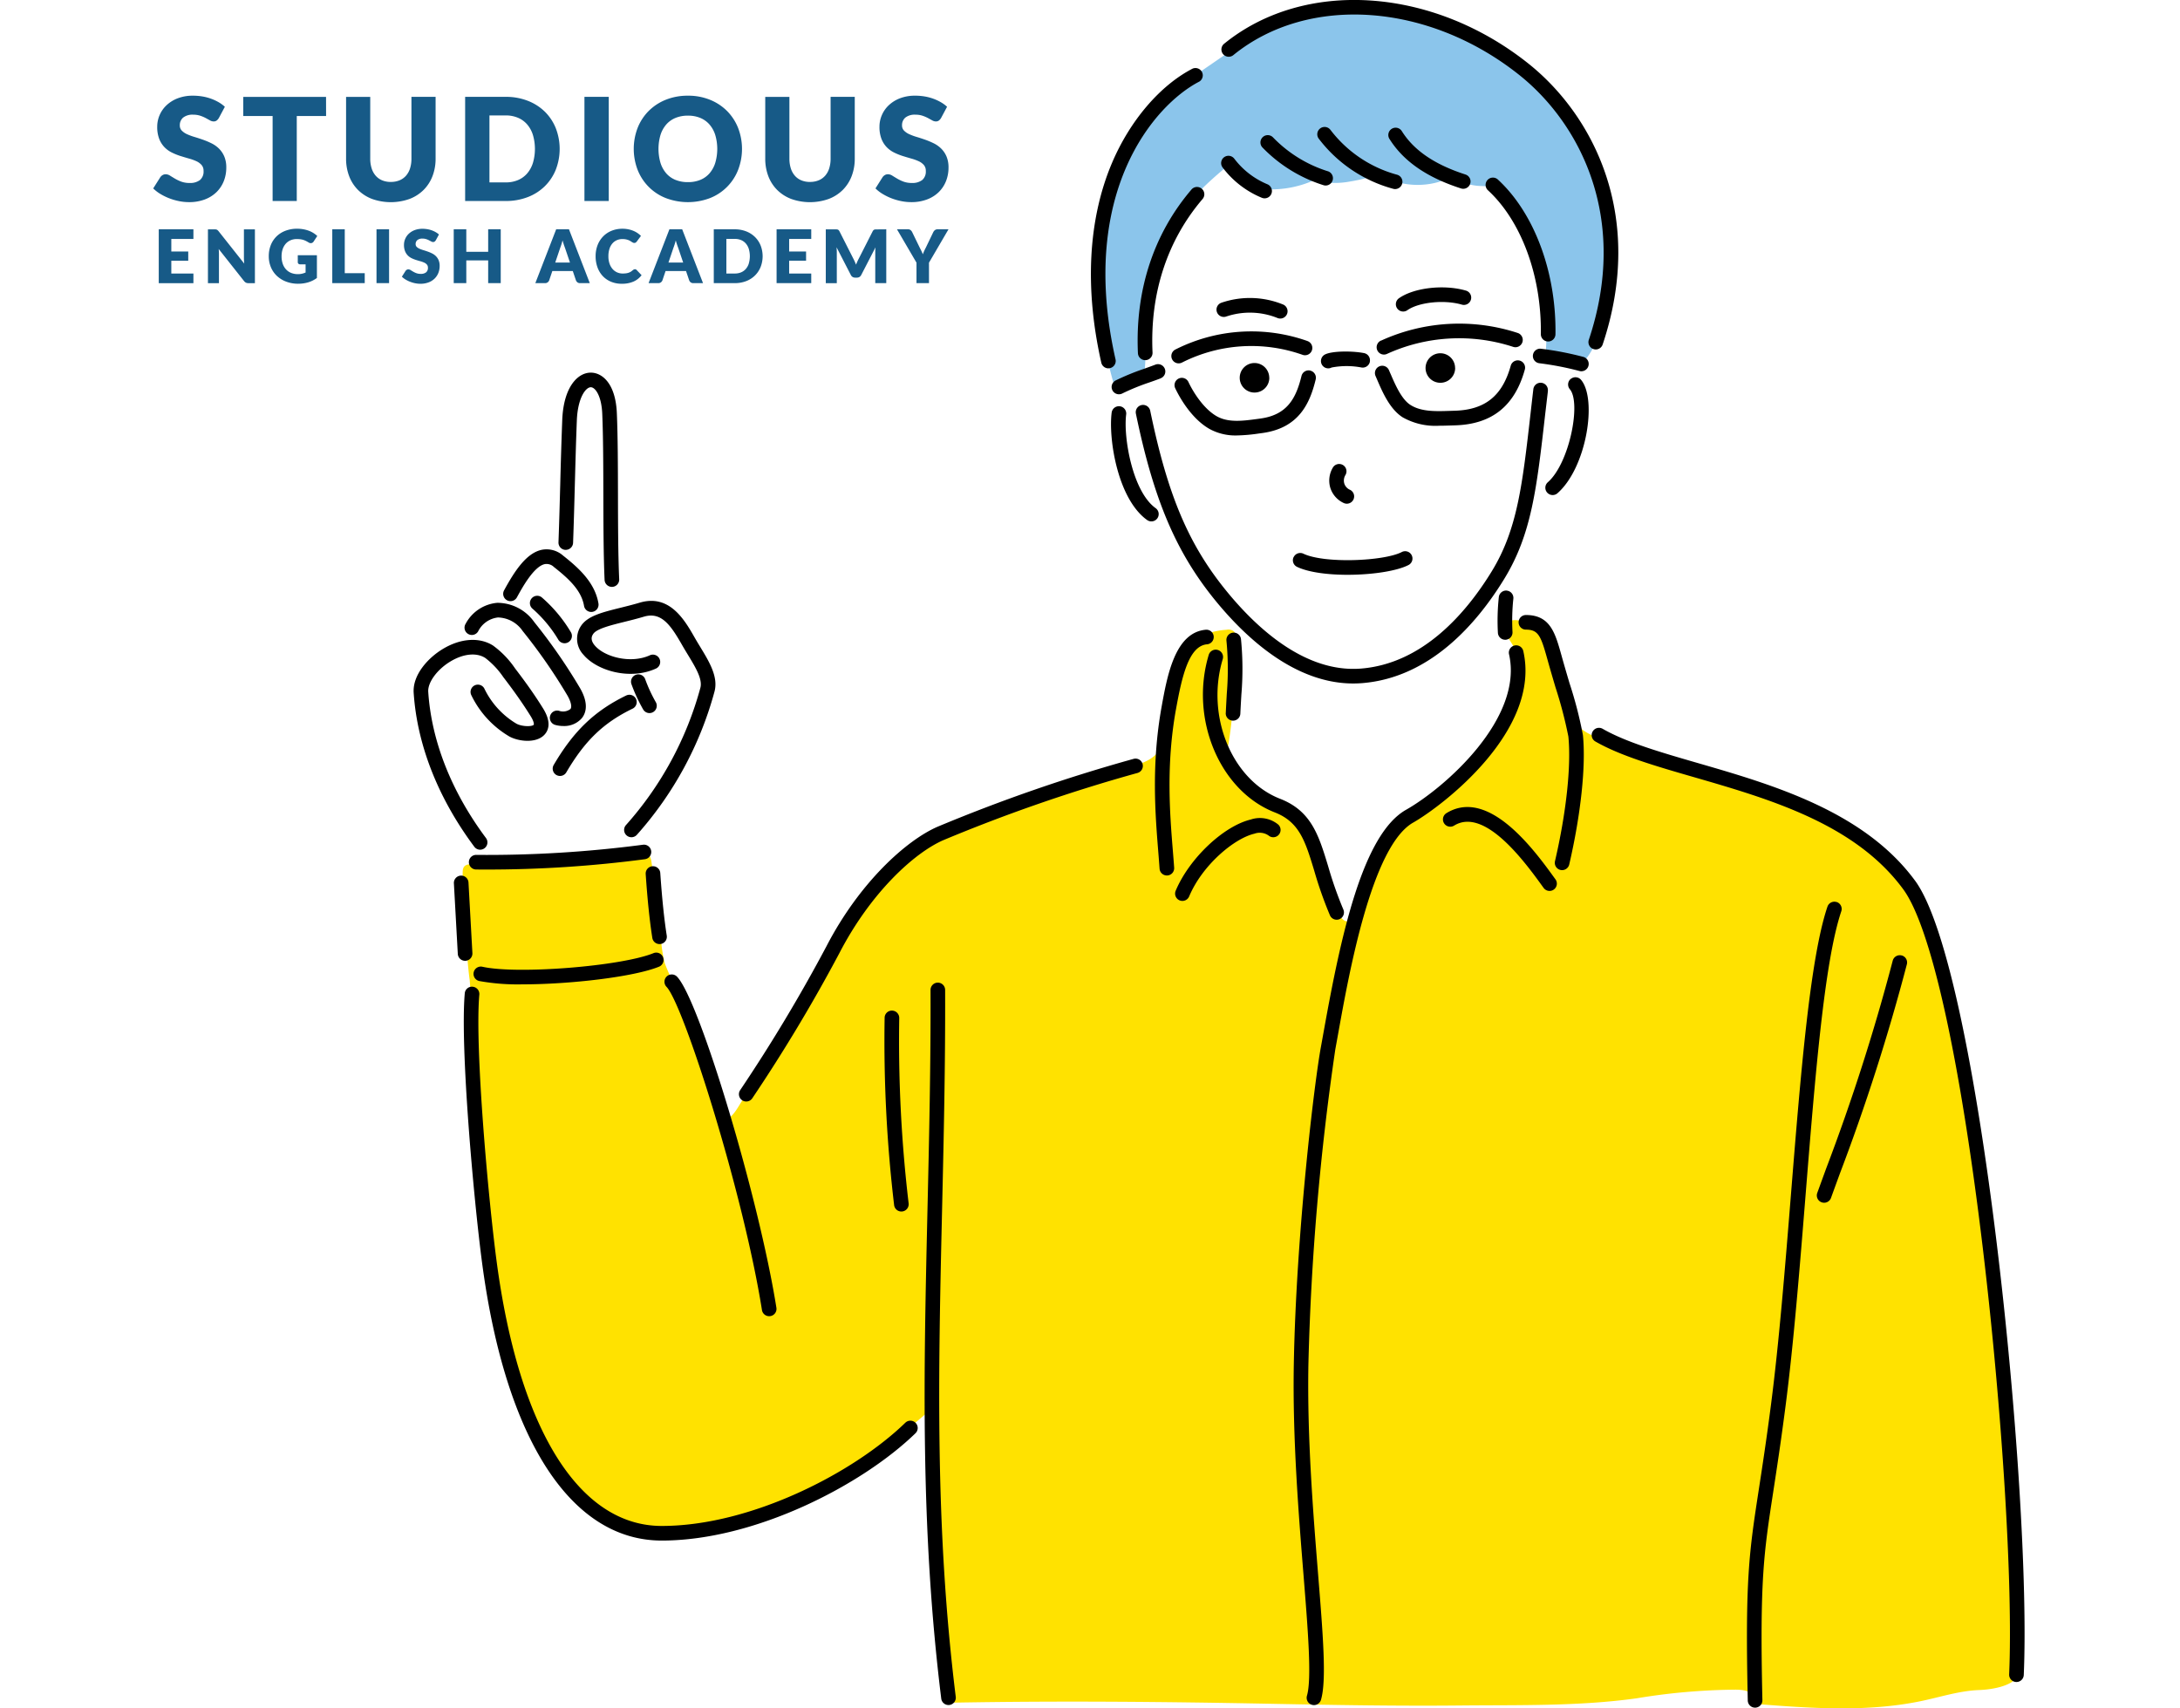 <svg xmlns="http://www.w3.org/2000/svg" width="370" height="290"><path fill="#fff" d="M0 0h370v290H0z"/><path d="M342.691 283.516l.009-.107a58.773 58.773 0 00-.41-9.849c-.3-3.29-.592-6.58-.937-9.864-.692-6.57-.595-13.031-.784-19.626-.216-7.54-1.5-14.919-2.611-22.359-1.008-6.752-1.012-13.815-1.961-20.656-.827-5.97-2.01-11.889-2.637-17.887a104.043 104.043 0 00-3.095-17.545 50.423 50.423 0 00-7.909-16.814 30.18 30.18 0 00-12.692-9.913c-6.054-2.546-12.242-4.893-18.49-6.919-2.317-.751-4.465-1.781-6.792-2.562l-8.219-2.76c-2.7-.907-7.744-1.5-8.982-4.56a17.481 17.481 0 01-.553-1.917c-.584-2.108-1.576-4.037-2.048-6.184a23.68 23.68 0 00-2.061-5.689c-.679-1.319-1.69-2.651-3.15-2.916a15.189 15.189 0 00-1.642-.077 3.326 3.326 0 00-1.145 0c-1.043.294-1.208 1.773-.745 2.753a28.045 28.045 0 011.661 2.784 5.956 5.956 0 01.135 2.443 35.044 35.044 0 01-1.087 7.428c-.663 2.043-2.385 3.91-3.664 5.6a62.258 62.258 0 01-13.369 12.649 19.566 19.566 0 00-6.684 8.842c-1.053 2.316-1.795 4.737-2.692 7.109-.269.712-.757 1.538-1.516 1.486-.549-.038-.941-.536-1.226-1.007a26.037 26.037 0 01-2.271-5.509c-1.057-3.253-1.809-6.748-3.682-9.622a6.894 6.894 0 00-3.762-2.72 13.755 13.755 0 01-4.162-2.855 39.444 39.444 0 01-3.9-4.147 4.176 4.176 0 01-1.123-4.206 74.036 74.036 0 00.9-9.172 81.822 81.822 0 00.315-9.087 1.444 1.444 0 00-.256-.875 1.483 1.483 0 00-1.295-.3 12.008 12.008 0 00-3.227.637c-3.684 1.424-4.751 5.384-5.725 8.817a71.262 71.262 0 00-1.45 6.085c-.33 1.725-.095 3.568-1.137 5.09-.918 1.34-2.563 1.94-4.1 2.462-6.077 2.062-12.137 4.271-18.221 6.264a236.12 236.12 0 00-9.554 3.337 40.342 40.342 0 00-8.3 3.889c-4.738 3.148-8.146 7.811-11.108 12.582-3.362 5.416-6.536 10.946-9.936 16.342q-3.076 4.884-6.268 9.7-1.6 2.406-3.217 4.793c-.423.622-1.777 3.274-2.772 2.95-.349-.114-.5-.51-.614-.859-1.45-4.579-2.725-9.164-4.426-13.629a76.85 76.85 0 00-3.319-7.657 29.971 29.971 0 01-1.961-4.209 24.978 24.978 0 01-.659-4.295c-.4-2.754-1.007-5.483-1.2-8.259a36.289 36.289 0 00-.418-4.781 2.623 2.623 0 00-.365-.986c-.576-.824-1.528-.688-2.374-.487q-2.005.477-4.042.812a58.659 58.659 0 01-8.206.763c-5.344.119-10.744-.49-16.006.455-.761.136-1.006.54-1.025 1.287a80.527 80.527 0 00.424 9.795c.27 2.867.373 5.752.773 8.606a67.278 67.278 0 01.134 8.383q.086 6.494.7 12.967c.377 3.967 1.24 8.045 1.24 12.033.745 10.825 1.9 21.73 5.068 32.151 1.9 6.244 4.446 12.506 8.364 17.774 5.117 6.88 11.563 10.178 20.052 10.257 5.688.054 10.759-1.534 15.865-3.909a135.267 135.267 0 0014.793-7.632 102.819 102.819 0 0012.819-9.886q.357 11.864.716 23.727l.4 13.271.2 6.636a16.832 16.832 0 00.513 5.158 1.4 1.4 0 001.419 1.68c17.967-.318 35.926-.153 53.89.2 10.645.209 21.293.392 31.94.287 9.93-.1 20.166.153 29.95-1.222a107.017 107.017 0 0116.809-1.467c1.877.035 3.158.348 3.022 2.4 9.447.738 19.042 1.468 28.324-.437 3.38-.694 6.6-1.781 10.015-1.9 1.833-.067 5.492-.572 6.487-2.35a2.517 2.517 0 00.245-1.015z" fill="#ffe200"/><path d="M273.176 42.767c0-.389 0-.78-.008-1.171a33.249 33.249 0 00-2.26-12.036 49.523 49.523 0 00-6.514-12c-3.365-4.367-7.406-8.364-12.466-10.62a65.152 65.152 0 00-16.548-5.353c-7.843-1.2-15.183.685-22.222 4.113a39.274 39.274 0 00-4.626 3.171l-4.644 3.19a44.3 44.3 0 00-10.423 9.471c-6.158 8.081-7.618 19.014-6.939 28.875a66.519 66.519 0 002.37 14.273 1.74 1.74 0 00.238.547 1.378 1.378 0 001.331.406 5.491 5.491 0 001.774-.725l1.5-.83a1.007 1.007 0 00.329-.247.984.984 0 00.153-.479c.307-2.333.128-4.7.292-7.053a57.618 57.618 0 01.784-6.334 39.5 39.5 0 014.048-11.909c2.085-3.8 5.268-6.758 8.559-9.529a1.116 1.116 0 01.456-.271c.428-.093.783.313 1.055.656a8 8 0 005.776 3.232 17.981 17.981 0 007.864-1.562c.159.046.314.106.476.146a14.015 14.015 0 005.607.084 27.448 27.448 0 002.791-.6c.666-.178 1.261-.625 1.974-.5a5.471 5.471 0 011.32.5 12.869 12.869 0 006.1 1.153 12.512 12.512 0 003.075-.547c.86-.27 1.484-1.122 2.361-.593a9.559 9.559 0 004.578 1.352c1.917.068 2.868.242 4 1.861a41.476 41.476 0 016.149 13.241 28.343 28.343 0 01.922 5.976 57.346 57.346 0 01-.033 6.762.779.779 0 00.7 1l4.3 1.282a1.585 1.585 0 00.77.1 1.468 1.468 0 00.753-.539c1.935-2.213 2.839-5.242 3.387-8.077a54.134 54.134 0 00.891-10.416z" fill="#8bc5eb"/><path d="M105.356 103.156c1.044-.26 2.124-.528 3.211-.852 5.085-1.516 7.64 2.955 9.33 5.912.337.59.657 1.116.973 1.635 1.5 2.474 3.06 5.032 2.405 7.519a60.1 60.1 0 01-13.189 24.346 1.241 1.241 0 01-1.859-1.644 57.593 57.593 0 0012.648-23.331c.387-1.467-.834-3.473-2.125-5.6-.327-.538-.659-1.083-.973-1.633-1.948-3.407-3.533-5.71-6.5-4.825-1.143.34-2.25.615-3.321.881-2.293.57-4.665 1.159-5.262 2.031-.172.253-.631.922.24 1.958 1.672 1.989 6.127 3.155 9.363 1.681a1.24 1.24 0 111.03 2.257c-4.4 2.006-10.009.375-12.293-2.342a3.931 3.931 0 01-.387-4.956c1.129-1.651 3.592-2.263 6.709-3.037zm.954 14.89c-5.36 2.6-8.928 6.008-12.318 11.779a1.241 1.241 0 102.14 1.256c3.16-5.379 6.317-8.408 11.26-10.8a1.241 1.241 0 00-1.082-2.233zm3.92 3a1.241 1.241 0 001.085-1.841 25.04 25.04 0 01-1.8-3.89 1.24 1.24 0 10-2.345.807 27.359 27.359 0 001.979 4.285 1.24 1.24 0 001.081.64zm-24.177-19.152a1.241 1.241 0 001.684-.5c.858-1.572 2.866-5.254 4.734-5.636a1.768 1.768 0 011.535.485c2.341 1.851 4.666 3.885 5.119 6.6a1.241 1.241 0 001.222 1.036 1.193 1.193 0 00.207-.017 1.239 1.239 0 001.018-1.428c-.6-3.588-3.425-6.083-6.027-8.14a4.226 4.226 0 00-3.569-.97c-2.636.538-4.642 3.624-6.418 6.879a1.24 1.24 0 00.495 1.692zm-6.613 5.711a1.24 1.24 0 001.705-.418 4.309 4.309 0 013.364-2.372 5.211 5.211 0 014.2 2.3 92.724 92.724 0 017.585 10.927c.61 1.058.811 1.944.524 2.312a2.053 2.053 0 01-1.918.31 1.24 1.24 0 10-.672 2.388 5.164 5.164 0 001.386.187 3.936 3.936 0 003.163-1.361c.68-.873 1.173-2.462-.333-5.075a94.608 94.608 0 00-7.764-11.2 7.66 7.66 0 00-6.3-3.273 6.749 6.749 0 00-5.353 3.564 1.241 1.241 0 00.413 1.712zm2.049 36.632a1.241 1.241 0 00.994-1.982c-5.86-7.864-9.251-16.447-9.8-24.82-.105-1.6 1.533-3.825 3.811-5.178 2.187-1.3 4.376-1.513 5.856-.576a13.854 13.854 0 013.081 3.27l.2.259c1.8 2.36 3.164 4.315 4.425 6.34.626 1 .57 1.44.534 1.479-.339.356-2.034.311-2.939-.184a14.01 14.01 0 01-5.465-6 1.241 1.241 0 00-2.188 1.17 16.376 16.376 0 006.461 7.007c1.524.834 4.514 1.214 5.934-.288.707-.747 1.241-2.133-.231-4.5-1.3-2.094-2.709-4.108-4.558-6.532l-.194-.255a15.63 15.63 0 00-3.729-3.866c-2.288-1.448-5.446-1.247-8.452.539-2.64 1.569-5.215 4.488-5.018 7.474.584 8.852 4.142 17.891 10.29 26.14a1.239 1.239 0 00.988.504zm14.492-50.9a1.245 1.245 0 001.285-1.194c.131-3.573.217-6.782.3-9.949.1-3.583.187-6.966.337-10.812s1.505-5.648 2.373-5.649c.727 0 1.811 1.4 1.941 4.515.166 3.947.176 8.932.187 13.754.012 5.057.023 10.286.21 14.436a1.241 1.241 0 001.239 1.185h.057a1.241 1.241 0 001.184-1.295c-.186-4.1-.2-9.3-.209-14.33-.011-4.845-.021-9.856-.189-13.851-.212-5.089-2.513-6.893-4.42-6.893-2.257 0-4.631 2.487-4.849 8.032a826.049 826.049 0 00-.339 10.843c-.084 3.16-.17 6.361-.3 9.924a1.241 1.241 0 001.193 1.29zm-16.4 53.011a1.24 1.24 0 001.231 1.25q.822.007 1.65.007a204.494 204.494 0 0027-1.754 1.24 1.24 0 00-.337-2.457 203.191 203.191 0 01-28.293 1.723 1.227 1.227 0 00-1.249 1.237zm1.755 20.179a36.678 36.678 0 007.35.565c8.024 0 18.855-1.246 23.163-2.995a1.241 1.241 0 00-.934-2.3c-5.5 2.233-23.14 3.636-29.034 2.309a1.24 1.24 0 10-.545 2.42zm47.986 55.852a1.24 1.24 0 001.223 1.045 1.225 1.225 0 00.2-.015 1.24 1.24 0 001.03-1.42c-2.967-18.643-13.057-52.257-16.868-56.2a1.24 1.24 0 10-1.783 1.725c2.878 2.985 13.007 34.81 16.2 54.871zm24.33 19.133c-8.738 8.486-26.193 17.51-41.327 17.517h-.008c-14.031 0-24.251-16.4-28.036-44.983-1.409-10.638-3.718-36.236-2.927-45.205a1.239 1.239 0 00-1.126-1.344 1.22 1.22 0 00-1.345 1.126c-.808 9.144 1.518 35.018 2.939 45.748 3.966 29.959 15.08 47.14 30.495 47.139h.01c15.787-.007 33.965-9.392 43.055-18.218a1.241 1.241 0 00-1.73-1.78zm38.767-112.7a281.428 281.428 0 00-33.317 11.537c-5.364 2.349-13.269 9.534-18.837 20.292a273.974 273.974 0 01-14.645 24.416 1.24 1.24 0 102.07 1.366 276.079 276.079 0 0014.779-24.641c5.289-10.219 12.664-16.987 17.628-19.161a278.911 278.911 0 0132.993-11.42 1.241 1.241 0 00-.671-2.389zm63.319-28.561a1.249 1.249 0 00-1.352 1.118 37.6 37.6 0 00-.155 6.059 1.241 1.241 0 001.238 1.171h.07a1.24 1.24 0 001.17-1.307 35.279 35.279 0 01.146-5.686 1.241 1.241 0 00-1.115-1.347zm-47.7 20.779a1.241 1.241 0 001.184 1.3h.057a1.24 1.24 0 001.238-1.184c.056-1.243.12-2.3.177-3.257a52.007 52.007 0 00-.065-9.377 1.241 1.241 0 00-2.472.228 49.937 49.937 0 01.06 9c-.052.976-.115 2.041-.172 3.298zm13.876-63.139a28.55 28.55 0 00-22.4 1.428 1.241 1.241 0 101.124 2.212 26.064 26.064 0 0120.441-1.3 1.24 1.24 0 10.83-2.338zm10.582 3.5a1.241 1.241 0 00-.983-1.453c-2.063-.4-5.485-.373-6.65.246a1.253 1.253 0 00-.522 1.684 1.239 1.239 0 001.093.661 1.218 1.218 0 00.575-.144 13.492 13.492 0 015.035-.01 1.238 1.238 0 001.459-.976zm1.909-3.586a1.241 1.241 0 00.486 2.383 1.219 1.219 0 00.485-.1 29.549 29.549 0 0121.473-1.2 1.241 1.241 0 00.764-2.361 31.93 31.93 0 00-23.201 1.289zm1.6 5.644l-.256-.593a1.241 1.241 0 10-2.274.993l.25.578c.911 2.123 2.16 5.031 4.352 6.417a11.261 11.261 0 006.173 1.425c.64 0 1.271-.021 1.882-.041l.776-.024c6.281-.167 10.172-3.263 11.892-9.463a1.24 1.24 0 10-2.39-.664c-1.43 5.15-4.381 7.508-9.568 7.646l-.792.025c-2.365.078-4.81.159-6.647-1-1.534-.968-2.607-3.467-3.39-5.291zm-13.608-.544a1.243 1.243 0 00-1.5.913c-.951 3.911-2.511 6.639-7.031 7.237l-.488.066c-2.41.326-4.9.661-6.876-.467-2.084-1.192-3.849-3.8-4.806-5.834a1.241 1.241 0 00-2.246 1.054c.543 1.156 2.565 5.072 5.821 6.934a9.155 9.155 0 004.654 1.108 28.4 28.4 0 003.785-.336l.482-.065c6.283-.832 8.134-5.072 9.116-9.111a1.241 1.241 0 00-.903-1.488zm46.007.115a1.241 1.241 0 00.318-2.44 53.344 53.344 0 00-7.256-1.392 1.241 1.241 0 00-.186 2.474 51.373 51.373 0 016.8 1.316 1.226 1.226 0 00.332.05zm-71.448 1.207a1.241 1.241 0 10-.88-2.32c-.677.257-1.306.482-1.911.7a40.676 40.676 0 00-4.828 1.982 1.241 1.241 0 001.111 2.219 38.02 38.02 0 014.553-1.865c.628-.215 1.27-.445 1.963-.708zm22.6 30.341a1.241 1.241 0 00.583 1.655c1.951.935 5.229 1.348 8.58 1.348 4.139 0 8.389-.63 10.384-1.683a1.241 1.241 0 00-1.158-2.194c-2.988 1.576-13.156 2.007-16.734.291a1.241 1.241 0 00-1.646.591zm-3.481-71.234a1.241 1.241 0 00-1.842 1.663 24.728 24.728 0 0010.463 6.458 1.273 1.273 0 00.3.036 1.241 1.241 0 00.294-2.446 22.155 22.155 0 01-9.206-5.703zm9.732-1.29a1.241 1.241 0 00-2.006 1.461 23.61 23.61 0 0012.626 8.535 1.222 1.222 0 00.361.054 1.241 1.241 0 00.362-2.427 21.19 21.19 0 01-11.334-7.615zm22.922 7.579c-5.214-1.679-8.747-4.084-10.8-7.355a1.24 1.24 0 10-2.1 1.319c2.375 3.786 6.346 6.533 12.14 8.4a1.226 1.226 0 00.38.06 1.241 1.241 0 00.38-2.422zm5.475.833a1.241 1.241 0 00-1.679 1.827c5.689 5.228 9.135 14.589 8.995 24.428a1.242 1.242 0 001.223 1.259h.017a1.241 1.241 0 001.241-1.223c.159-10.517-3.595-20.591-9.788-26.283zm-44.709-3.51a1.241 1.241 0 00-2.035 1.419 15.914 15.914 0 006.687 5.2 1.24 1.24 0 10.979-2.279 13.6 13.6 0 01-5.622-4.332zm-7.286 5.241c-6.424 7.522-9.561 17.124-9.075 27.767a1.242 1.242 0 001.239 1.184h.058a1.241 1.241 0 001.183-1.3c-.459-10 2.474-19.007 8.481-26.043a1.24 1.24 0 10-1.886-1.61zm60.5 34.168a1.24 1.24 0 10-2.464-.287q-.236 2.022-.447 3.891c-1.414 12.43-2.268 19.933-6.622 27.039-4.316 7.044-11.66 15.621-22.136 16.488-9.342.774-17.515-6.623-22.722-12.965-6.556-7.986-10.107-16.336-13.1-30.807a1.24 1.24 0 00-2.429.5c3.045 14.716 6.862 23.654 13.614 31.878 5.3 6.458 13.538 13.929 23.276 13.929.518 0 1.042-.022 1.568-.065 11.511-.953 19.43-10.132 24.045-17.664 4.644-7.576 5.52-15.284 6.974-28.056q.221-1.856.455-3.873zm-74.586-3.835a1.243 1.243 0 001.211-1.515c-6.376-28.184 6.5-43.164 14.2-47.147a1.241 1.241 0 00-1.14-2.2c-5.546 2.869-10.669 8.89-13.705 16.107-4.006 9.522-4.62 21.207-1.772 33.792a1.24 1.24 0 001.218.971zm82.715-3.2a1.241 1.241 0 001.176-.848c7.328-21.916-1.715-39.006-12.621-47.692-16.313-12.994-38.019-14.408-51.615-3.364a1.241 1.241 0 101.565 1.926c12.7-10.315 33.1-8.893 48.505 3.378 10.249 8.164 18.734 24.263 11.813 44.965a1.243 1.243 0 001.177 1.635zm-74.41 28.669a1.242 1.242 0 00-.287-1.731c-3.924-2.808-5.493-12.008-5.005-15.881a1.241 1.241 0 10-2.462-.31c-.56 4.449 1.015 14.624 6.023 18.209a1.24 1.24 0 001.731-.287zm70.153-23.665a1.24 1.24 0 00-.139 1.749c1.957 2.293-.071 12.6-3.757 15.806a1.241 1.241 0 001.626 1.874c4.962-4.311 6.822-16 4.019-19.291a1.24 1.24 0 00-1.734-.133zm-38.638 14.623a1.241 1.241 0 00-1.709.4 4.292 4.292 0 00-.462 3.411 4.221 4.221 0 002.279 2.621 1.241 1.241 0 001.08-2.235 1.721 1.721 0 01-.975-1.075 1.821 1.821 0 01.183-1.409 1.24 1.24 0 00-.384-1.708zm-19.819-25.218a12.547 12.547 0 018.655.235 1.241 1.241 0 001.024-2.261 14.92 14.92 0 00-10.506-.313 1.24 1.24 0 10.827 2.339zm40.683-4.4c-3.721-1.085-8.829-.5-11.383 1.307a1.241 1.241 0 001.432 2.027c1.947-1.377 6.27-1.822 9.257-.952a1.24 1.24 0 10.694-2.382zm-33.384 14.8a2.506 2.506 0 10-2.506 2.506 2.507 2.507 0 002.518-2.495zm31.542-1.652a2.506 2.506 0 10-2.507 2.5 2.508 2.508 0 002.519-2.489zM91.966 101.416a1.241 1.241 0 00-1.616 1.883 21.977 21.977 0 014.386 5.246 1.241 1.241 0 001.09.646 1.227 1.227 0 00.592-.151 1.24 1.24 0 00.5-1.683 24.07 24.07 0 00-4.952-5.941zm21.2 57.408c-.445-2.828-.8-6.3-1.1-10.625a1.24 1.24 0 10-2.475.168c.3 4.4.668 7.942 1.124 10.843a1.24 1.24 0 102.45-.386zm112.559-3.449a1.24 1.24 0 001.139.747 1.222 1.222 0 00.492-.1 1.24 1.24 0 00.645-1.632 65.988 65.988 0 01-2.581-7.348c-1.593-5.242-2.852-9.383-8.152-11.448-8.19-3.191-12.649-14.051-9.738-23.715a1.241 1.241 0 00-2.377-.715c-3.268 10.854 1.867 23.1 11.214 26.741 4.178 1.629 5.173 4.9 6.68 9.859a67.88 67.88 0 002.676 7.607zm40.662-39.4c-.418-1.419-.843-2.859-1.223-4.21l-.143-.512c-1.069-3.83-1.914-6.855-6.036-6.855a1.24 1.24 0 100 2.481c2.143 0 2.553 1.128 3.647 5.042l.144.516c.382 1.36.809 2.81 1.231 4.239a72.729 72.729 0 012.183 8.338c.5 4.98-.35 12.894-2.27 21.169a1.242 1.242 0 00.928 1.49 1.288 1.288 0 00.281.032 1.242 1.242 0 001.208-.96c1.978-8.527 2.847-16.743 2.322-21.979a69.818 69.818 0 00-2.274-8.8zm-2.534 33.088c-3.351-4.635-11.2-15.489-18.39-11.01a1.241 1.241 0 001.312 2.106c5.223-3.255 12.121 6.283 15.067 10.358l.165.227a1.241 1.241 0 002.01-1.455zm-51.483-9.968c-4.649 1.068-10.525 6.616-12.83 12.115a1.24 1.24 0 102.288.959c2.216-5.286 7.627-9.859 11.1-10.656a2.609 2.609 0 012.381.318 1.241 1.241 0 001.64-1.862 4.9 4.9 0 00-4.581-.883zm-12.784-18.642c1.026-5.7 2.2-10.83 5.306-11.085a1.241 1.241 0 00-.2-2.473c-5.259.433-6.58 7.764-7.546 13.118-1.753 9.731-1.064 18.3-.56 24.55.082 1.019.159 1.985.222 2.894a1.242 1.242 0 001.237 1.156h.086a1.241 1.241 0 001.153-1.323c-.063-.918-.142-1.894-.225-2.922-.498-6.131-1.171-14.511.525-23.924zm125.457 29.056c-8.657-11.811-24.3-16.338-36.865-19.976-6.267-1.814-12.187-3.527-16.169-5.82a1.241 1.241 0 00-1.239 2.151c4.243 2.442 10.3 4.2 16.717 6.052 12.843 3.717 27.4 7.93 35.555 19.06 4.7 6.416 9.615 28.578 13.479 60.8 3.3 27.562 5.148 57.354 4.483 72.449a1.24 1.24 0 001.185 1.293h.056a1.241 1.241 0 001.238-1.186c1.356-30.838-7.474-119.866-18.442-134.832zm-13.309 3.621a1.241 1.241 0 00-1.572.78c-2.963 8.795-4.533 28.3-6.2 48.946-.992 12.332-2.02 25.084-3.369 35.489-.8 6.2-1.506 10.764-2.069 14.428-1.655 10.764-2.34 15.219-1.884 35.886a1.241 1.241 0 001.239 1.214h.028a1.241 1.241 0 001.214-1.267c-.451-20.451.224-24.843 1.855-35.455.565-3.677 1.269-8.252 2.077-14.486 1.358-10.465 2.387-23.247 3.383-35.609 1.649-20.492 3.208-39.847 6.073-48.353a1.241 1.241 0 00-.777-1.587zm11.013 9.057a1.238 1.238 0 00-1.508.9 347.008 347.008 0 01-11.3 35.281q-.778 2.131-1.51 4.144a1.241 1.241 0 002.334.844q.727-2.011 1.506-4.136a348.919 348.919 0 0011.371-35.523 1.24 1.24 0 00-.895-1.519zm-64.212-51.7a1.241 1.241 0 00-2.419.554c2.509 10.951-10.95 22.728-17.473 26.419-7.407 4.19-11.08 21.515-13.94 37.424l-.5 2.772c-1.111 5.979-4.209 31.611-4.611 53.912-.225 12.52.809 25.369 1.64 35.692.766 9.528 1.429 17.756.591 20.584a1.24 1.24 0 00.836 1.542 1.255 1.255 0 00.354.052 1.241 1.241 0 001.188-.889c.97-3.271.355-10.912-.5-21.488-.827-10.269-1.856-23.05-1.632-35.448a441.071 441.071 0 014.569-53.5c.156-.838.323-1.773.506-2.786 1.852-10.3 5.706-31.737 12.719-35.7 4.738-2.698 21.797-15.5 18.67-29.149zm-98.639 94.759c.276-11.943.56-24.293.516-37.208a1.241 1.241 0 00-1.241-1.237 1.241 1.241 0 00-1.236 1.245c.043 12.883-.241 25.216-.515 37.143-.642 27.843-1.246 54.141 2.333 83.15a1.24 1.24 0 001.229 1.089 1.358 1.358 0 00.154-.009 1.241 1.241 0 001.079-1.383c-3.563-28.83-2.959-55.041-2.319-82.79zm-8.489-33.695a1.222 1.222 0 00-1.264 1.218 237.019 237.019 0 001.61 31.785 1.241 1.241 0 001.23 1.1 1.345 1.345 0 00.146-.008 1.24 1.24 0 001.088-1.376 234.556 234.556 0 01-1.593-31.453 1.242 1.242 0 00-1.219-1.266zm-72.4-8.457a1.241 1.241 0 001.17-1.307l-.663-11.981a1.24 1.24 0 00-2.477.137l.663 11.98a1.24 1.24 0 001.237 1.173z"/><path d="M29.077 40.56v2.132h2.873v1.567h-2.873v2.177h3.751v1.63h-5.883v-9.137h5.883v1.631zm14.188-1.631v9.137h-1.1a.962.962 0 01-.411-.078.987.987 0 01-.329-.273l-4.309-5.45c.017.163.029.321.035.474s.009.3.009.43v4.9h-1.868v-9.137h1.116a1.639 1.639 0 01.232.013.57.57 0 01.169.047.561.561 0 01.144.1 1.58 1.58 0 01.157.169l4.346 5.488c-.021-.176-.036-.346-.044-.512s-.012-.321-.012-.467v-4.835zm7.275 4.4h3.248v3.856a4.81 4.81 0 01-1.5.747 5.913 5.913 0 01-1.659.232 5.688 5.688 0 01-2.054-.355 4.737 4.737 0 01-1.583-.978 4.287 4.287 0 01-1.016-1.48 4.77 4.77 0 01-.358-1.859 5.064 5.064 0 01.339-1.879 4.225 4.225 0 01.969-1.476 4.391 4.391 0 011.524-.966 5.506 5.506 0 012-.346 5.8 5.8 0 011.073.1 5.231 5.231 0 01.925.257 4.276 4.276 0 01.774.389 4.19 4.19 0 01.627.489l-.614.934a.587.587 0 01-.373.27.661.661 0 01-.493-.113q-.25-.15-.473-.26a2.933 2.933 0 00-.455-.179 2.991 2.991 0 00-.489-.1 4.78 4.78 0 00-.577-.032 2.651 2.651 0 00-1.072.21 2.308 2.308 0 00-.813.593 2.692 2.692 0 00-.517.919 3.705 3.705 0 00-.182 1.195 3.831 3.831 0 00.2 1.291 2.677 2.677 0 00.567.954 2.433 2.433 0 00.878.593 3.034 3.034 0 001.132.2 2.966 2.966 0 00.693-.075 3.831 3.831 0 00.605-.2v-1.386h-.9a.437.437 0 01-.313-.106.355.355 0 01-.113-.27zm11.365 3.041v1.693h-5.509v-9.137h2.119v7.444zm4.13 1.693h-2.132v-9.137h2.132zm7.934-7.281a.788.788 0 01-.2.226.441.441 0 01-.266.075.649.649 0 01-.311-.091l-.376-.2a3.161 3.161 0 00-.48-.2 1.9 1.9 0 00-.614-.091 1.328 1.328 0 00-.888.254.865.865 0 00-.291.686.636.636 0 00.175.459 1.551 1.551 0 00.461.313 4.907 4.907 0 00.653.241c.244.074.494.155.749.245a6.67 6.67 0 01.749.317 2.486 2.486 0 01.652.464 2.172 2.172 0 01.462.687 2.439 2.439 0 01.175.975 3.183 3.183 0 01-.219 1.185 2.773 2.773 0 01-.637.962 2.959 2.959 0 01-1.028.647 3.864 3.864 0 01-1.39.235 4.485 4.485 0 01-.868-.088 5.128 5.128 0 01-.856-.248 4.922 4.922 0 01-.778-.38 3.278 3.278 0 01-.633-.488l.627-.991a.623.623 0 01.2-.179.51.51 0 01.266-.072.713.713 0 01.379.119c.128.08.272.167.433.264a3.627 3.627 0 00.555.263 2.089 2.089 0 00.74.119 1.411 1.411 0 00.9-.254.969.969 0 00.32-.806.762.762 0 00-.176-.52 1.351 1.351 0 00-.461-.333 4.209 4.209 0 00-.649-.232q-.363-.1-.746-.222a5.379 5.379 0 01-.746-.3 2.306 2.306 0 01-.649-.47 2.185 2.185 0 01-.461-.727 2.87 2.87 0 01-.176-1.076 2.55 2.55 0 01.207-1 2.6 2.6 0 01.608-.872 3.01 3.01 0 01.985-.611 3.632 3.632 0 011.336-.23 4.941 4.941 0 01.818.067 4.357 4.357 0 01.756.194 4.186 4.186 0 01.668.307 3.08 3.08 0 01.555.4zm11.018-1.856v9.137h-2.132V44.2h-3.712v3.863H77.01v-9.137h2.133v3.819h3.712v-3.819zm11.583 0h-2.174l-3.536 9.137h1.655a.689.689 0 00.442-.141.759.759 0 00.248-.317l.539-1.592h3.474l.54 1.592a.815.815 0 00.257.33.715.715 0 00.445.128h1.643zm-2.333 5.644l.841-2.49a10.568 10.568 0 00.4-1.273c.071.251.142.485.213.7s.138.4.2.561l.847 2.5zm13.521 1.129a.43.43 0 01.151.029.4.4 0 01.144.1l.84.885a3.5 3.5 0 01-1.383 1.088 4.845 4.845 0 01-1.966.367 4.667 4.667 0 01-1.865-.355 4.043 4.043 0 01-1.4-.978 4.3 4.3 0 01-.881-1.48 5.467 5.467 0 01-.307-1.859 5.144 5.144 0 01.332-1.879 4.346 4.346 0 01.935-1.476 4.194 4.194 0 011.442-.966 4.826 4.826 0 011.85-.346 4.9 4.9 0 01.969.092 4.684 4.684 0 01.85.251 3.9 3.9 0 01.727.385 3.95 3.95 0 01.59.489l-.715.96a.961.961 0 01-.163.16.428.428 0 01-.264.072.48.48 0 01-.213-.05 2.32 2.32 0 01-.213-.123l-.248-.156a1.853 1.853 0 00-.32-.157 2.636 2.636 0 00-.433-.123 2.966 2.966 0 00-.58-.05 2.32 2.32 0 00-.962.2 2.1 2.1 0 00-.753.568 2.616 2.616 0 00-.489.915 4.082 4.082 0 00-.172 1.239 3.751 3.751 0 00.191 1.248 2.732 2.732 0 00.52.918 2.227 2.227 0 00.768.568 2.312 2.312 0 00.941.194 4.467 4.467 0 00.527-.028 2.406 2.406 0 00.445-.094 1.879 1.879 0 00.389-.175 2.5 2.5 0 00.37-.28.786.786 0 01.163-.1.434.434 0 01.183-.05zm8.027-6.773h-2.17l-3.537 9.137h1.656a.689.689 0 00.442-.141.76.76 0 00.248-.317l.539-1.592h3.474l.54 1.592a.815.815 0 00.257.33.715.715 0 00.445.128h1.643zm-2.333 5.644l.841-2.49a10.568 10.568 0 00.4-1.273c.071.251.142.485.213.7s.138.4.2.561l.846 2.5zm15.644-2.9a4.249 4.249 0 00-.963-1.446 4.433 4.433 0 00-1.495-.953 5.257 5.257 0 00-1.942-.345h-3.549v9.137h3.549a5.317 5.317 0 001.942-.341 4.368 4.368 0 001.495-.954 4.274 4.274 0 00.963-1.448 5.04 5.04 0 000-3.65zm-2 3.051a2.609 2.609 0 01-.505.925 2.19 2.19 0 01-.806.583 2.735 2.735 0 01-1.085.2h-1.417v-5.876h1.413a2.735 2.735 0 011.085.2 2.179 2.179 0 01.806.583 2.6 2.6 0 01.505.925 4.356 4.356 0 010 2.452zm6.842-4.164v2.132h2.872v1.567h-2.872v2.177h3.75v1.63h-5.882v-9.137h5.882v1.631zm16.483-1.631v9.137h-1.869v-5.247c0-.121 0-.253.01-.4s.018-.287.034-.433l-2.427 4.7a.787.787 0 01-.3.333.841.841 0 01-.436.113h-.288a.841.841 0 01-.436-.113.787.787 0 01-.3-.333l-2.427-4.709c.012.15.023.3.031.442s.013.277.013.4v5.255h-1.869v-9.137h1.618c.092 0 .172 0 .241.007a.578.578 0 01.185.037.428.428 0 01.148.1.777.777 0 01.128.185l2.352 4.635c.083.159.164.324.241.5s.152.347.223.527c.071-.184.145-.364.223-.539s.16-.343.247-.5l2.346-4.616a.808.808 0 01.128-.185.419.419 0 01.148-.1.578.578 0 01.185-.037c.069-.005.149-.007.241-.007zm7.25 5.663v3.474h-2.12v-3.474l-3.311-5.663h1.869a.671.671 0 01.435.129 1.03 1.03 0 01.267.329l1.292 2.659q.164.313.295.586c.087.182.165.361.232.537q.093-.27.216-.543c.082-.182.177-.375.285-.58l1.28-2.659a1.286 1.286 0 01.106-.163.831.831 0 01.148-.147.684.684 0 01.194-.107.7.7 0 01.241-.041h1.882zM37.145 20.032a1.537 1.537 0 01-.383.437.847.847 0 01-.516.146 1.265 1.265 0 01-.6-.176 80.944 80.944 0 01-.728-.4 6.192 6.192 0 00-.929-.394 3.716 3.716 0 00-1.189-.176 2.555 2.555 0 00-1.717.492 1.671 1.671 0 00-.564 1.328 1.224 1.224 0 00.339.886 2.934 2.934 0 00.892.607 9.5 9.5 0 001.262.467q.711.213 1.451.473a13.1 13.1 0 011.45.613 4.851 4.851 0 011.262.9 4.2 4.2 0 01.892 1.329 4.735 4.735 0 01.339 1.887 6.15 6.15 0 01-.424 2.294 5.363 5.363 0 01-1.232 1.862 5.7 5.7 0 01-1.99 1.251 7.451 7.451 0 01-2.688.455 8.66 8.66 0 01-1.681-.17 10.107 10.107 0 01-1.656-.479 9.616 9.616 0 01-1.505-.735 6.4 6.4 0 01-1.226-.946l1.214-1.918a1.218 1.218 0 01.382-.346 1.01 1.01 0 01.516-.139 1.383 1.383 0 01.734.23q.371.231.837.51a6.914 6.914 0 001.074.51 4.05 4.05 0 001.432.23 2.732 2.732 0 001.736-.491 1.874 1.874 0 00.619-1.559 1.48 1.48 0 00-.34-1.008 2.632 2.632 0 00-.892-.643 8.164 8.164 0 00-1.256-.449q-.7-.2-1.444-.431a10.539 10.539 0 01-1.444-.583 4.534 4.534 0 01-1.256-.909 4.262 4.262 0 01-.892-1.408 5.582 5.582 0 01-.34-2.081 4.935 4.935 0 01.4-1.942 5.012 5.012 0 011.177-1.687 5.786 5.786 0 011.906-1.183 7.043 7.043 0 012.585-.443 9.8 9.8 0 011.583.127 8.3 8.3 0 011.462.377 8.086 8.086 0 011.293.594 5.988 5.988 0 011.074.783zm18.2-.339H50.37v14.428h-4.1V19.696h-4.984v-3.253h14.052zm10.99 11.188a3.774 3.774 0 001.475-.273 2.99 2.99 0 001.1-.782 3.465 3.465 0 00.685-1.244 5.429 5.429 0 00.237-1.669V16.44h4.1v10.476a8.175 8.175 0 01-.528 2.985 6.712 6.712 0 01-1.511 2.343 6.828 6.828 0 01-2.391 1.529 9.5 9.5 0 01-6.347 0 6.834 6.834 0 01-2.39-1.529 6.642 6.642 0 01-1.505-2.343 8.259 8.259 0 01-.522-2.985V16.443h4.1v10.461a5.416 5.416 0 00.237 1.668 3.514 3.514 0 00.685 1.25 2.955 2.955 0 001.1.789 3.766 3.766 0 001.468.273zm27.992-9.131a8.221 8.221 0 00-1.863-2.8 8.553 8.553 0 00-2.894-1.844 10.157 10.157 0 00-3.756-.667h-6.868v17.68h6.868a10.238 10.238 0 003.756-.661 8.432 8.432 0 002.894-1.845 8.268 8.268 0 001.863-2.8 9.748 9.748 0 000-7.062zm-3.877 5.9a5.036 5.036 0 01-.977 1.79 4.231 4.231 0 01-1.559 1.129 5.292 5.292 0 01-2.1.394h-2.742V19.592h2.742a5.3 5.3 0 012.1.4 4.242 4.242 0 011.559 1.129 5.04 5.04 0 01.977 1.789 8.447 8.447 0 010 4.745zm12.871 6.468h-4.127V16.437h4.127zm21.953-12.4a8.534 8.534 0 00-1.863-2.864 8.642 8.642 0 00-2.894-1.911 9.777 9.777 0 00-3.756-.7 9.9 9.9 0 00-3.762.691 8.657 8.657 0 00-2.906 1.906 8.492 8.492 0 00-1.869 2.864 9.957 9.957 0 000 7.135 8.438 8.438 0 004.775 4.782 10.557 10.557 0 007.518 0 8.43 8.43 0 004.757-4.782 9.911 9.911 0 000-7.123zm-3.877 5.928a5 5 0 01-.977 1.778 4.159 4.159 0 01-1.559 1.11 5.435 5.435 0 01-2.1.383 5.508 5.508 0 01-2.117-.383 4.152 4.152 0 01-1.566-1.11 5.014 5.014 0 01-.977-1.778 8.429 8.429 0 010-4.733 5.02 5.02 0 01.977-1.777 4.2 4.2 0 011.566-1.117 5.435 5.435 0 012.117-.388 5.362 5.362 0 012.1.388 4.208 4.208 0 011.559 1.117 5 5 0 01.977 1.777 8.406 8.406 0 010 4.733zm16.079 3.234a3.771 3.771 0 001.475-.273 2.982 2.982 0 001.1-.782 3.467 3.467 0 00.686-1.244 5.429 5.429 0 00.237-1.669V16.439h4.1v10.477a8.176 8.176 0 01-.528 2.985 6.711 6.711 0 01-1.51 2.343 6.847 6.847 0 01-2.391 1.529 9.5 9.5 0 01-6.347 0 6.825 6.825 0 01-2.39-1.529 6.631 6.631 0 01-1.506-2.343 8.281 8.281 0 01-.521-2.985V16.443h4.1v10.461a5.447 5.447 0 00.237 1.668 3.5 3.5 0 00.686 1.25 2.944 2.944 0 001.1.789 3.769 3.769 0 001.465.273zm22.247-10.849a1.535 1.535 0 01-.382.437.851.851 0 01-.516.146 1.272 1.272 0 01-.6-.176l-.728-.4a6.178 6.178 0 00-.928-.394 3.723 3.723 0 00-1.19-.176 2.559 2.559 0 00-1.717.492 1.671 1.671 0 00-.564 1.328 1.221 1.221 0 00.34.886 2.91 2.91 0 00.892.607 9.5 9.5 0 001.262.467q.71.213 1.45.473a13.1 13.1 0 011.45.613 4.851 4.851 0 011.262.9 4.186 4.186 0 01.892 1.329 4.735 4.735 0 01.34 1.887 6.151 6.151 0 01-.425 2.294 5.375 5.375 0 01-1.231 1.862 5.707 5.707 0 01-1.991 1.251 7.447 7.447 0 01-2.688.455 8.661 8.661 0 01-1.681-.17 10.107 10.107 0 01-1.656-.479 9.615 9.615 0 01-1.5-.735 6.389 6.389 0 01-1.225-.946l1.213-1.918a1.229 1.229 0 01.382-.346 1.01 1.01 0 01.516-.139 1.386 1.386 0 01.735.23q.369.231.837.51a6.829 6.829 0 001.074.51 4.046 4.046 0 001.432.23 2.728 2.728 0 001.735-.491 1.871 1.871 0 00.619-1.559 1.475 1.475 0 00-.34-1.008 2.623 2.623 0 00-.892-.643 8.166 8.166 0 00-1.256-.449q-.7-.2-1.444-.431a10.536 10.536 0 01-1.444-.583 4.548 4.548 0 01-1.256-.909 4.264 4.264 0 01-.892-1.408 5.583 5.583 0 01-.34-2.081 4.936 4.936 0 01.4-1.942 5 5 0 011.177-1.687 5.782 5.782 0 011.9-1.183 7.047 7.047 0 012.585-.443 9.808 9.808 0 011.584.127 8.323 8.323 0 011.462.377 8.077 8.077 0 011.292.594 5.953 5.953 0 011.074.783z" fill="#175a87"/></svg>